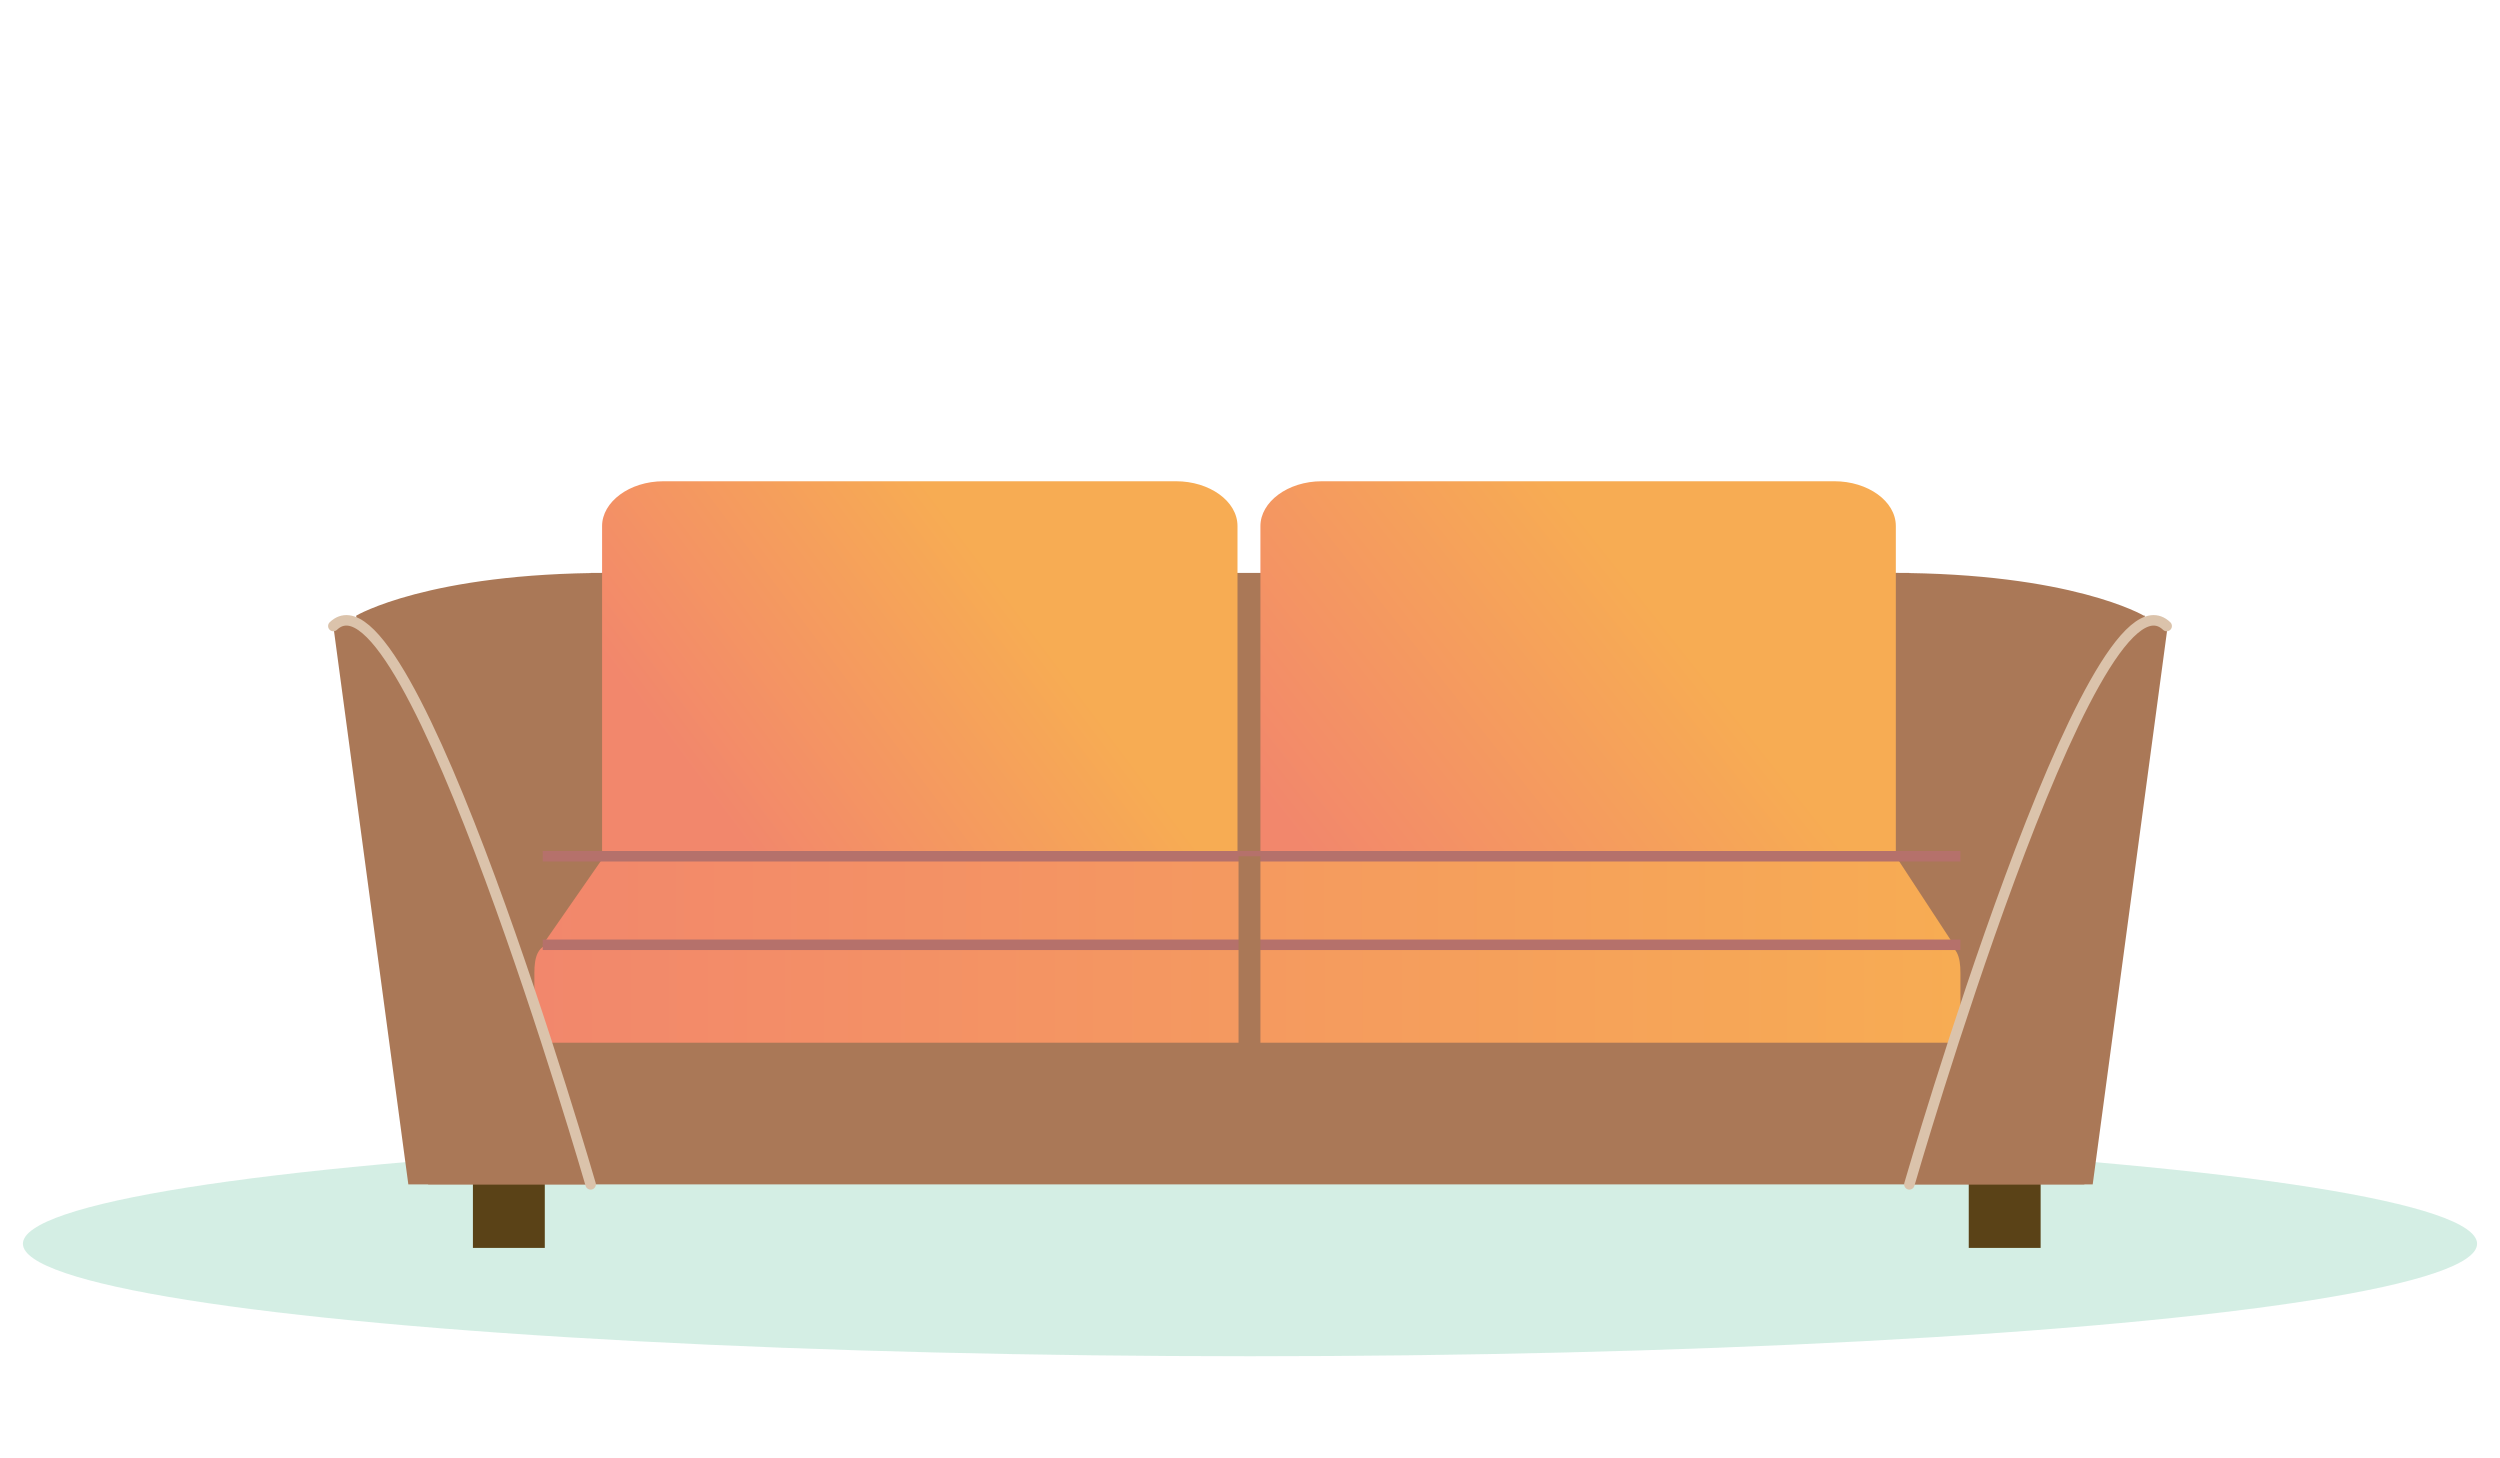<?xml version="1.0" encoding="utf-8"?>
<!-- Generator: Adobe Illustrator 23.0.1, SVG Export Plug-In . SVG Version: 6.00 Build 0)  -->
<svg version="1.1" id="pict" xmlns="http://www.w3.org/2000/svg" xmlns:xlink="http://www.w3.org/1999/xlink" x="0px" y="0px"
	 viewBox="0 0 240 140" style="enable-background:new 0 0 240 140;" xml:space="preserve">
<style type="text/css">
	.st0{opacity:0.4;fill:#93D5BC;}
	.st1{fill:#AA7857;}
	.st2{fill:url(#SVGID_1_);}
	.st3{fill:url(#SVGID_2_);}
	.st4{fill:#5A4217;}
	.st5{fill:url(#SVGID_3_);}
	.st6{fill:none;stroke:#DBC3AB;stroke-width:1.007;stroke-linecap:round;stroke-linejoin:bevel;stroke-miterlimit:10;}
	.st7{fill:url(#SVGID_4_);}
	.st8{fill:none;stroke:#B5716B;stroke-width:1.007;stroke-miterlimit:10;}
	.st9{fill:#93D5BC;}
	.st10{opacity:0.3;}
	.st11{fill:#521E02;}
	.st12{fill:url(#SVGID_5_);}
	.st13{fill:url(#SVGID_6_);}
	.st14{fill:url(#SVGID_7_);}
	.st15{fill:url(#SVGID_8_);}
	.st16{fill:url(#SVGID_9_);}
	.st17{fill:url(#SVGID_10_);}
	.st18{fill:#FFFFFF;}
	.st19{fill:none;stroke:#AA7857;stroke-width:0.962;stroke-miterlimit:10;}
	.st20{fill:url(#SVGID_11_);}
	.st21{fill:#C09A81;}
	.st22{fill:#888EA1;}
	.st23{fill:url(#SVGID_12_);}
	.st24{fill:#A0CF55;}
	.st25{fill:#C1C824;}
	.st26{fill:#3D731A;}
	.st27{fill:#62A32E;}
	.st28{fill:url(#SVGID_13_);}
	.st29{fill:url(#SVGID_14_);}
	.st30{fill:#A6DCC7;}
	.st31{fill:#B85A5A;}
	.st32{fill:url(#SVGID_15_);}
	.st33{fill:none;stroke:url(#SVGID_16_);stroke-width:1.028;stroke-linecap:round;stroke-miterlimit:10;}
	.st34{fill:#ED9E4F;}
	.st35{fill:#C96A3F;}
	.st36{fill:#E87C46;}
	.st37{opacity:0.2;fill:#FFFB64;}
</style>
<ellipse class="st0" cx="120" cy="119.4" rx="117.8" ry="10.8"/>
<g>
	<rect x="56.7" y="55" class="st1" width="126.6" height="27.2"/>
	<path class="st1" d="M34.2,59.1c0,0,6.9-4.1,24.2-4.1s5.5,29.1,5.5,29.1l-1.4,14.1l-16.5,6.1L34.2,68.6V59.1z"/>
	<path class="st1" d="M205.8,59.1c0,0-6.9-4.1-24.2-4.1s-5.5,29.1-5.5,29.1l1.4,14.1l16.5,6.1l11.9-35.8V59.1z"/>
	<g>
		<g>
			<g>
				<g>
					<g>
						<g>
							<linearGradient id="SVGID_1_" gradientUnits="userSpaceOnUse" x1="130.908" y1="88.461" x2="162.784" y2="63.269">
								<stop  offset="0" style="stop-color:#F2876C"/>
								<stop  offset="1" style="stop-color:#F7AC53"/>
							</linearGradient>
							<path class="st2" d="M126.9,98c-3.2,0-5.9-1.9-5.9-4.3V50.5c0-2.3,2.6-4.3,5.9-4.3h49.2c3.2,0,5.9,1.9,5.9,4.3v43.2
								c0,2.3-2.6,4.3-5.9,4.3H126.9z"/>
						</g>
					</g>
				</g>
			</g>
		</g>
	</g>
	<g>
		<g>
			<g>
				<g>
					<g>
						<g>
							<linearGradient id="SVGID_2_" gradientUnits="userSpaceOnUse" x1="73.273" y1="83.435" x2="101.035" y2="62.614">
								<stop  offset="0" style="stop-color:#F2876C"/>
								<stop  offset="1" style="stop-color:#F7AC53"/>
							</linearGradient>
							<path class="st3" d="M63.7,98c-3.2,0-5.9-1.9-5.9-4.3V50.5c0-2.3,2.6-4.3,5.9-4.3h49.2c3.2,0,5.9,1.9,5.9,4.3v43.2
								c0,2.3-2.6,4.3-5.9,4.3H63.7z"/>
						</g>
					</g>
				</g>
			</g>
		</g>
	</g>
	<g>
		<g>
			<g>
				<g>
					<g>
						<g>
							<g>
								<rect x="45.4" y="111.8" class="st4" width="6.9" height="8"/>
							</g>
						</g>
					</g>
				</g>
			</g>
		</g>
		<g>
			<g>
				<g>
					<g>
						<g>
							<g>
								<rect x="189" y="111.8" class="st4" width="6.9" height="8"/>
							</g>
						</g>
					</g>
				</g>
			</g>
		</g>
	</g>
	<g>
		<g>
			<g>
				<g>
					<g>
						<g>
							<linearGradient id="SVGID_3_" gradientUnits="userSpaceOnUse" x1="51.315" y1="95.533" x2="188.232" y2="95.533">
								<stop  offset="0" style="stop-color:#F2876C"/>
								<stop  offset="1" style="stop-color:#F7AC53"/>
							</linearGradient>
							<path class="st5" d="M188.2,97.7c0,1.5-0.3,2.8-1.9,2.8H53.2c-1.6,0-1.9-1.3-1.9-2.8v-4.3c0-1.5,0.3-2.8,1.9-2.8h133.1
								c1.6,0,1.9,1.3,1.9,2.8V97.7z"/>
						</g>
					</g>
				</g>
			</g>
		</g>
	</g>
	<g>
		<g>
			<g>
				<g>
					<g>
						<g>
							<rect x="41.1" y="100.1" class="st1" width="159" height="13.6"/>
						</g>
					</g>
				</g>
			</g>
		</g>
	</g>
	<g>
		<g>
			<g>
				<g>
					<g>
						<g>
							<path class="st1" d="M183.3,113.7h17.6c0,0,0,0,7.2-53.6C200.8,53.2,183.3,113.7,183.3,113.7z"/>
						</g>
					</g>
				</g>
			</g>
		</g>
	</g>
	<g>
		<g>
			<g>
				<g>
					<g>
						<g>
							<path class="st6" d="M208,60.1c-7.2-6.9-24.7,53.6-24.7,53.6"/>
						</g>
					</g>
				</g>
			</g>
		</g>
	</g>
	<g>
		<g>
			<g>
				<g>
					<g>
						<g>
							<path class="st1" d="M56.7,113.7H39.2c0,0,0,0-7.2-53.6C39.2,53.2,56.7,113.7,56.7,113.7z"/>
						</g>
					</g>
				</g>
			</g>
		</g>
	</g>
	<g>
		<g>
			<g>
				<g>
					<g>
						<g>
							<path class="st6" d="M32,60.1c7.2-6.9,24.7,53.6,24.7,53.6"/>
						</g>
					</g>
				</g>
			</g>
		</g>
	</g>
	<linearGradient id="SVGID_4_" gradientUnits="userSpaceOnUse" x1="52.129" y1="86.445" x2="187.471" y2="86.445">
		<stop  offset="0" style="stop-color:#F2876C"/>
		<stop  offset="1" style="stop-color:#F7AC53"/>
	</linearGradient>
	<polygon class="st7" points="58,82.2 52.1,90.7 187.5,90.6 182,82.2 	"/>
	<line class="st8" x1="52.1" y1="90.7" x2="188.2" y2="90.7"/>
	<line class="st8" x1="52.1" y1="82.2" x2="188.2" y2="82.2"/>
	<rect x="118.9" y="82.2" class="st1" width="2.1" height="24.7"/>
</g>
</svg>
